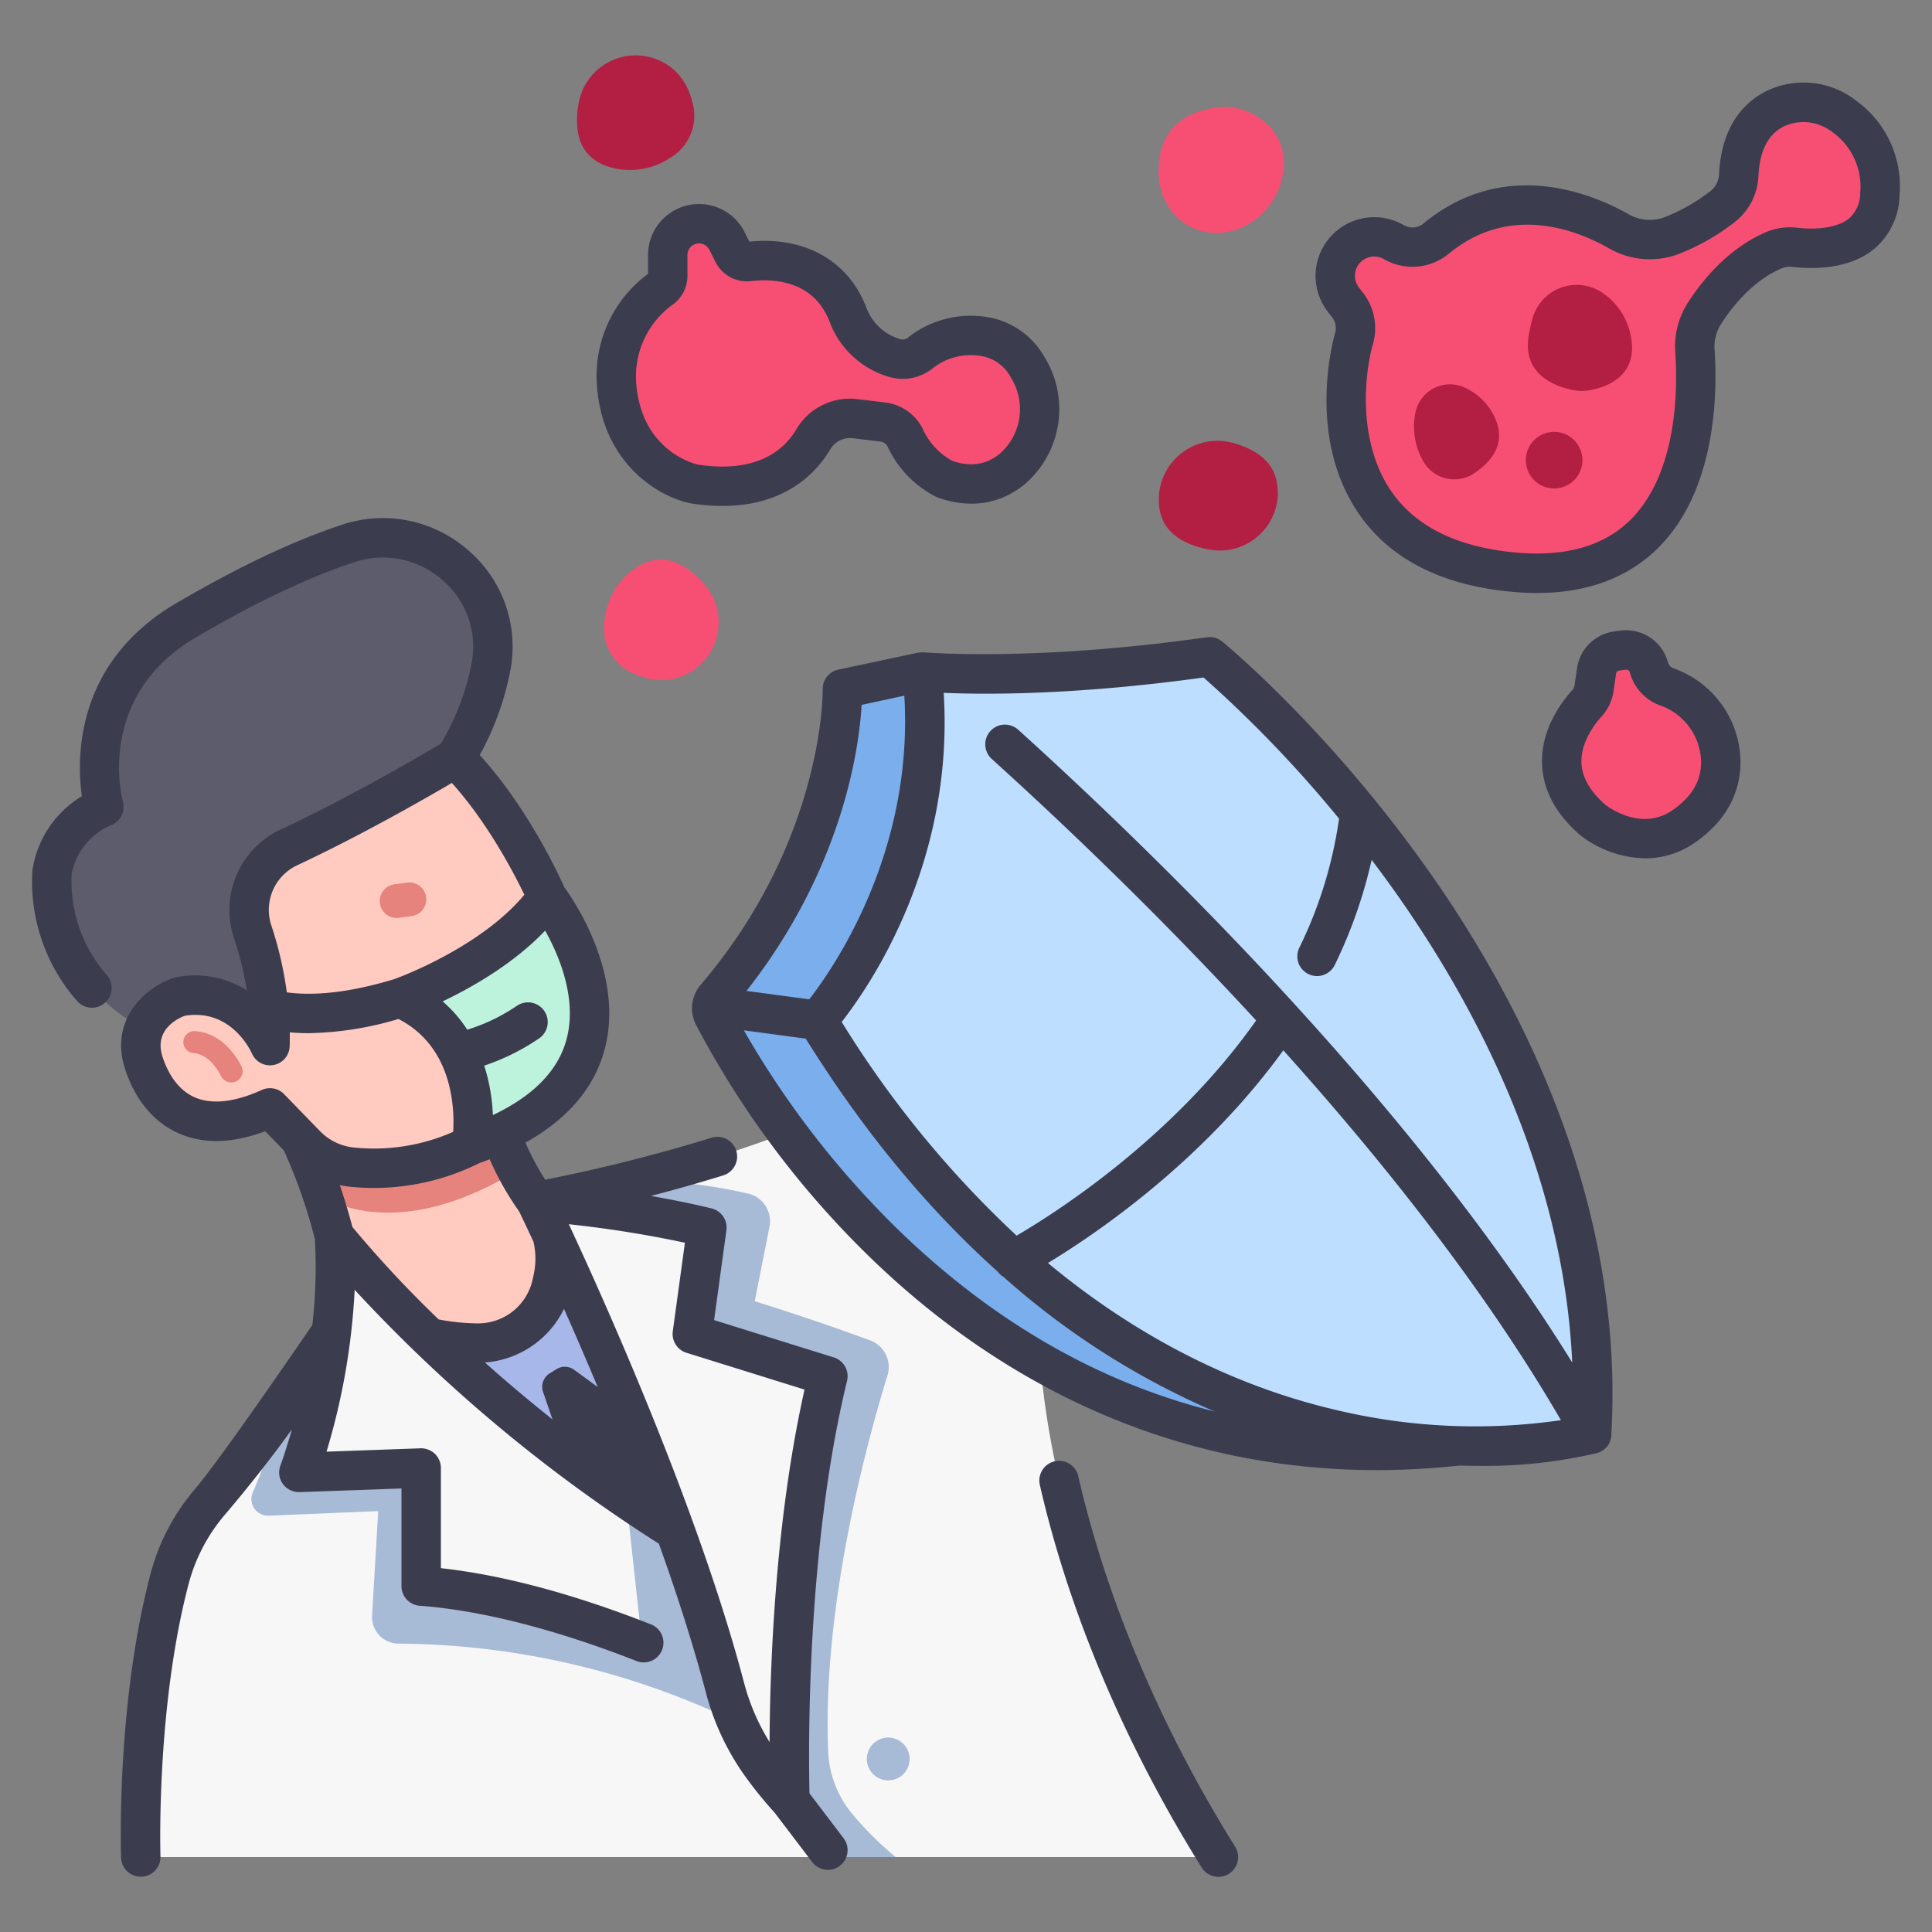 <svg xmlns="http://www.w3.org/2000/svg" viewBox="0 0 340 340"><rect x="0" y="0" width="340" height="340" fill="#808080" stroke="none"/><g data-name="Layer 21"><path d="M111.211 207.75a234.6 234.6 0 0 0 34.489-11.283l37.253 39.905s-.062 39.862 31.451 90.437H24.778s-.9-26.486 5.142-49.231a34.111 34.111 0 0 1 7.053-13.293c3.1-3.645 7.416-8.94 11.7-14.9l14.027-18.12z" style="fill:#f7f7f7"/><path d="M150.149 319.418a18.3 18.3 0 0 1-4.4-11.124c-1.114-25.808 7.035-55.239 10.43-66.243a4.984 4.984 0 0 0-3.021-6.149c-10.577-3.915-20.335-6.9-20.335-6.9l2.59-13.111a4.989 4.989 0 0 0-3.653-5.809 89.514 89.514 0 0 0-20.546-2.335c-9.889 2.479-16.842 3.7-16.842 3.7l-1.441.9-1.391 9.858 47.484 94.625a77.785 77.785 0 0 0 9.275 9.977h9.318a58.274 58.274 0 0 1-7.468-7.389z" style="fill:#a7bad6"/><path d="M70.14 289.247A139.01 139.01 0 0 1 132.1 304.3l-13.234-44.654-44.525-37.439-13.8 7.413a120.512 120.512 0 0 1-11.879 19.765 62.8 62.8 0 0 1-4.153 13.21 2.924 2.924 0 0 0 2.781 4.139l19.275-.806-1.084 18.372a4.667 4.667 0 0 0 4.659 4.947z" style="fill:#a7bad6"/><path d="m68.464 226.912 3.89 14.219s22.073 25.22 52.351 34.944c0 0-12.109-41.785-26.462-62.04z" style="fill:#a7b7ea"/><path d="m119.25 254.361-18.211-13.3a2.776 2.776 0 0 0-3.113-.112l-1.2.749a2.78 2.78 0 0 0-1.156 3.256l7.754 22.661a107.317 107.317 0 0 0 24.314 11.624s-3.253-11.239-8.388-24.878z" style="fill:#3c3c4f"/><path d="M56.867 210.7c1 3.083 2.025 6.692 2.98 10.86 0 0 3.908 14.893 24.271 14.813a13.235 13.235 0 0 0 12.742-9.429 23.659 23.659 0 0 0 .662-3.066 16.885 16.885 0 0 0-3.153-12.43 44.839 44.839 0 0 1-3.385-5.436 145.507 145.507 0 0 0-34.117 4.688z" style="fill:#ffcac0"/><path d="M245.282 42.623a6.855 6.855 0 0 0-8.446 1.249 6.854 6.854 0 0 0-.434 8.849l.8 1.044a6.55 6.55 0 0 1 1.1 5.781c-2.433 8.583-5.507 38.028 28.018 41.147 32.272 3 32.671-28.64 31.966-38.888a10.877 10.877 0 0 1 1.677-6.652c2.2-3.414 6.219-8.447 11.981-11.012a7.43 7.43 0 0 1 3.886-.613c4.026.476 14.4.71 15.008-9.366a15.239 15.239 0 0 0-6.263-13.662 11.66 11.66 0 0 0-12.075-1.4c-3.13 1.525-6.157 4.8-6.506 11.7a7.438 7.438 0 0 1-2.888 5.6 35.5 35.5 0 0 1-9.219 5.187 10.965 10.965 0 0 1-9.033-.881c-5.868-3.332-19.6-9.037-32.126 1.3a6.544 6.544 0 0 1-7.446.617z" style="fill:#f74f73"/><path d="M217.219 78.015a10.314 10.314 0 0 0-13.281 9.592c0 .36.005.732.029 1.117.31 5.072 4.549 7.131 8.548 7.939a10.233 10.233 0 0 0 12.359-9.6 11.3 11.3 0 0 0-.2-2.313c-.747-3.967-4.315-5.845-7.455-6.735z" style="fill:#b21f42"/><path d="M220.188 19.911a10.317 10.317 0 0 0-5.756-1.017c-3.852.4-10.238 2.306-10.495 10.489a11.293 11.293 0 0 0 2.946 8.592c3.955 4.1 10.484 3.9 14.712.082a12.472 12.472 0 0 0 4.276-8.276c.5-5.628-3.006-8.507-5.683-9.87z" style="fill:#f74f73"/><path d="M269.69 56.063a8.072 8.072 0 0 1 12.181-4.622 11.785 11.785 0 0 1 5.1 7.586c1.5 7.181-4.31 9.12-7.161 9.635a8.059 8.059 0 0 1-2.966-.022c-2.911-.562-9.014-2.585-7.81-9.613a29.209 29.209 0 0 1 .656-2.964zM249.1 72.578a6.2 6.2 0 0 1 8.883-4.264 10.563 10.563 0 0 1 5.539 6.375c1.185 3.976-1.412 6.824-4.137 8.631a6.27 6.27 0 0 1-8.985-2.267 12.244 12.244 0 0 1-1.3-8.475z" style="fill:#b21f42"/><path d="M121.2 39.691a5.506 5.506 0 0 1 6.751 2.733l1.068 2.135a2.711 2.711 0 0 0 2.748 1.476c4.088-.476 13.8-.464 17.526 9.493a12.391 12.391 0 0 0 8.141 7.479 4.95 4.95 0 0 0 4.438-.8 14.275 14.275 0 0 1 12.344-2.753 10.744 10.744 0 0 1 6.644 5.2A13.874 13.874 0 0 1 178.2 82.5c-2.738 2.276-6.606 3.66-11.869 1.866a15.6 15.6 0 0 1-6.932-7.108 4.994 4.994 0 0 0-3.979-2.963l-4.9-.6a7.489 7.489 0 0 0-7.371 3.614c-2.506 4.24-8.274 9.823-20.938 7.882 0 0-12.578-2.444-13.7-17.558a19.091 19.091 0 0 1 7.91-16.865 2.7 2.7 0 0 0 1.1-2.178v-3.7a5.506 5.506 0 0 1 3.679-5.199z" style="fill:#f74f73"/><path d="M118.694 12.367a10.2 10.2 0 0 0-16.629 4.77 15.532 15.532 0 0 0-.512 4.417c.1 5.523 3.617 7.477 6.814 8.109a12.783 12.783 0 0 0 9.73-1.98 8.593 8.593 0 0 0 3.663-10 10.932 10.932 0 0 0-3.066-5.316z" style="fill:#b21f42"/><path d="M118 119.569a10.2 10.2 0 0 0 6.544-16.014 15.54 15.54 0 0 0-3.153-3.137c-4.4-3.339-8.111-1.785-10.586.334a12.785 12.785 0 0 0-4.467 8.869 8.6 8.6 0 0 0 5.592 9.069 10.94 10.94 0 0 0 6.07.879zM280.238 144.253s8.136 6.719 16.12 1.158c5.2-3.623 6.592-7.945 6.471-11.716a14.26 14.26 0 0 0-9.467-12.8 5.013 5.013 0 0 1-3.137-3.292l-.07-.245a4.1 4.1 0 0 0-4.489-2.936l-1.18.159a4.1 4.1 0 0 0-3.506 3.46l-.467 3.142a4.832 4.832 0 0 1-1.195 2.546c-2.627 2.893-9.077 11.76.92 20.524z" style="fill:#f74f73"/><path d="M58.865 217.553s18.319 23.491 51.346 46.175a60.964 60.964 0 0 1 8.869 27.743c-11.439-4.893-28.745-11.125-44.958-12.338V258.36l-21.527.769s7.666-20.063 6.27-41.576z" style="fill:#f7f7f7"/><path d="M123.377 272.208c-4.62-2.783-9-5.629-13.162-8.487l2.9 26.626c7.909 3.382 18.985 7.25 18.985 7.25z" style="fill:#a7bad6"/><path d="M94.369 211.447s23.153 47.416 33.189 85.462A41.568 41.568 0 0 0 134 310.663a70.914 70.914 0 0 0 5.018 6.169S137.507 275.8 145.7 242.2l-23.863-7.437 2.564-18.722a193.267 193.267 0 0 0-30.032-4.594z" style="fill:#f7f7f7"/><circle cx="156.31" cy="309.551" r="3.766" style="fill:#a7bad6"/><circle cx="273.502" cy="80.98" r="4.984" style="fill:#b21f42"/><path d="M56.865 210.7c5.079 2.73 16.531 6.005 34.122-4.691a54.814 54.814 0 0 1-4.895-13.209l-35.548 3.441s3.065 4.459 6.321 14.459z" style="fill:#e5837c"/><path d="M30.555 183.5s-22.18-6.785-21.4-30.008a15.089 15.089 0 0 1 9.133-11.482s-6-20.926 14.612-32.929c10.739-6.253 19.848-10.58 28.289-13.4 13.907-4.65 27.942 7.289 25.215 21.7a47.494 47.494 0 0 1-6.271 16.019l-18.266 54.277s-14.518 5.74-31.312-4.177z" style="fill:#5c5c6d"/><path d="M47.516 184.024s-4.057-9.242-13.638-8.871a9.157 9.157 0 0 0-4.458 1.339c-2.5 1.544-6.019 4.859-4.084 10.663 2.87 8.611 10.177 13.308 22.18 7.828l6.285 6.465a13.1 13.1 0 0 0 7.893 3.929A38.11 38.11 0 0 0 83 201.507c8.518-10.1 11.735-25.947 13.307-43.577 0 0-6.262-14.613-16.178-24.529 0 0-14.694 8.916-29.243 15.716a12.146 12.146 0 0 0-6.44 14.817 58.435 58.435 0 0 1 3.07 20.09z" style="fill:#ffcac0"/><path d="M70.43 175.638s17.627-6.138 25.881-17.708a42.56 42.56 0 0 1 5.382 9.985l1.834 7.1c1.235 9.246-2.152 20.062-20.523 26.5-.004-.008 3.107-19.048-12.574-25.877z" style="fill:#bdf2dc"/><path d="M69.805 161.543a2.972 2.972 0 0 1-.388-5.919l2.288-.305a2.973 2.973 0 0 1 .785 5.893l-2.289.305a3.122 3.122 0 0 1-.396.026zM42.086 189.93a2 2 0 0 0 .364-2.387c-2.6-4.8-5.919-5.94-8.16-6.079a1.925 1.925 0 0 0-1.954 2.415 1.966 1.966 0 0 0 1.759 1.446c1.25.112 3.157.875 4.788 4.024a2.037 2.037 0 0 0 2.287 1.092 2.069 2.069 0 0 0 .916-.511z" style="fill:#e5837c"/><path d="m162.274 118.218-14.028 3.028s.738 28.341-23.541 55.757c0 0 41.962 93.963 140.843 76.152z" style="fill:#7aaeed"/><path d="M143.873 179.572s22.49-25.063 18.4-61.354c0 0 18.912 1.9 50.6-2.628 0 0 71.815 58.854 67.214 136.8.004.002-78.455 21.504-136.214-72.818z" style="fill:#bddeff"/><path d="M189.756 259.776a3.468 3.468 0 0 0-6.762 1.544c3.554 15.571 11.377 39.887 28.465 67.311a3.468 3.468 0 1 0 5.887-3.667c-16.578-26.607-24.154-50.135-27.59-65.188zM326.66 17.719a15.038 15.038 0 0 0-15.681-1.754c-3.606 1.758-8 5.727-8.449 14.645a3.99 3.99 0 0 1-1.519 3.01 32.1 32.1 0 0 1-8.271 4.68 7.487 7.487 0 0 1-6.174-.623c-6.068-3.445-21.728-10.18-36.048 1.646a3.087 3.087 0 0 1-3.5.292 10.323 10.323 0 0 0-13.373 15.208l.8 1.044a3.064 3.064 0 0 1 .513 2.727c-.527 1.862-4.9 18.577 4.143 31.765 5.481 8 14.528 12.631 26.891 13.781q2.313.215 4.489.215c8.764 0 15.874-2.612 21.177-7.789 10.563-10.311 10.569-27.916 10.081-35.006a7.369 7.369 0 0 1 1.131-4.534c2.089-3.238 5.6-7.553 10.478-9.724a3.931 3.931 0 0 1 2.069-.336c3.475.41 9.976.537 14.471-3.22a12.681 12.681 0 0 0 4.4-9.38 18.6 18.6 0 0 0-7.628-16.647zm.709 16.222a5.965 5.965 0 0 1-1.932 4.479c-1.8 1.5-5.242 2.118-9.208 1.653a10.875 10.875 0 0 0-5.7.888c-6.435 2.864-10.885 8.27-13.486 12.3a14.25 14.25 0 0 0-2.221 8.769c.421 6.128.485 21.278-8.007 29.567-4.659 4.548-11.444 6.443-20.179 5.63-10.213-.95-17.552-4.582-21.812-10.8-5.89-8.592-4.777-20.356-3.191-25.952a10.071 10.071 0 0 0-1.68-8.835l-.8-1.044a3.385 3.385 0 0 1 4.388-4.989 10.049 10.049 0 0 0 11.4-.943c10.6-8.753 22.222-4.359 28.206-.964a14.433 14.433 0 0 0 11.891 1.139 39.062 39.062 0 0 0 10.162-5.69 10.9 10.9 0 0 0 4.258-8.189c.228-4.509 1.72-7.375 4.561-8.759a8.244 8.244 0 0 1 8.465 1.054 11.786 11.786 0 0 1 4.885 10.686zM175.028 56.068a17.768 17.768 0 0 0-15.295 3.388 1.479 1.479 0 0 1-1.327.212 8.946 8.946 0 0 1-5.872-5.368c-3.134-8.366-10.834-12.753-20.657-11.776l-.831-1.663a8.974 8.974 0 0 0-17 4.013v3.316a22.365 22.365 0 0 0-9 19.684c1.046 14.044 11.252 19.685 16.5 20.7l.136.025a36.157 36.157 0 0 0 5.477.437c11.226 0 16.634-6.026 18.972-9.983a4.029 4.029 0 0 1 3.961-1.936l4.9.6a1.528 1.528 0 0 1 1.218.9 18.827 18.827 0 0 0 8.635 8.868 3.554 3.554 0 0 0 .362.146c5.67 1.932 10.928 1.074 15.2-2.481a17.411 17.411 0 0 0 3.41-22.311 14.206 14.206 0 0 0-8.789-6.771zm.948 23.752c-2.332 1.94-5.049 2.375-8.3 1.326a12.066 12.066 0 0 1-5.1-5.275 8.489 8.489 0 0 0-6.739-5.03l-4.9-.6a10.945 10.945 0 0 0-10.781 5.292c-2.189 3.706-6.97 7.79-17.324 6.232-.914-.21-10-2.6-10.874-14.4a15.579 15.579 0 0 1 6.5-13.811 6.189 6.189 0 0 0 2.519-4.974v-3.7a2.038 2.038 0 0 1 3.861-.912l1.072 2.132a6.2 6.2 0 0 0 6.252 3.371c3.992-.467 11.1-.141 13.876 7.264a15.918 15.918 0 0 0 10.411 9.589A8.438 8.438 0 0 0 164 64.928a10.783 10.783 0 0 1 9.394-2.12 7.256 7.256 0 0 1 4.5 3.627 10.436 10.436 0 0 1-1.918 13.385zM294.558 117.632a1.557 1.557 0 0 1-1-.988l-.07-.249a7.622 7.622 0 0 0-8.289-5.42l-1.178.16a7.6 7.6 0 0 0-6.473 6.387l-.467 3.142a1.363 1.363 0 0 1-.332.724c-2.15 2.366-5.705 7.25-5.357 13.385.25 4.418 2.457 8.481 6.557 12.076.026.023.052.045.079.066a19.068 19.068 0 0 0 11.5 4.133 15.154 15.154 0 0 0 8.805-2.8c6.812-4.746 8.086-10.6 7.955-14.675a17.655 17.655 0 0 0-11.73-15.941zm-.186 24.922c-5.512 3.84-11.34-.525-11.908-.97-2.613-2.307-4.009-4.731-4.149-7.2-.213-3.741 2.423-7.07 3.566-8.329a8.277 8.277 0 0 0 2.059-4.369l.466-3.142a.633.633 0 0 1 .541-.531l1.178-.16a.634.634 0 0 1 .691.448l.07.248a8.524 8.524 0 0 0 5.269 5.593 10.753 10.753 0 0 1 7.2 9.656c.116 3.476-1.516 6.341-4.983 8.756zM149.067 243.013a3.469 3.469 0 0 0-2.337-4.133l-21.061-6.563 2.167-15.814a3.468 3.468 0 0 0-2.577-3.83c-.3-.076-4.305-1.09-10.714-2.206a283.224 283.224 0 0 0 12.736-3.62 3.468 3.468 0 1 0-2.057-6.625 294.093 294.093 0 0 1-29.281 7.386 45.732 45.732 0 0 1-3.475-6.526c7.221-4.024 11.841-9.311 13.764-15.79 3.961-13.34-5.164-26.736-6.907-29.127-1.019-2.29-6.457-14.019-14.9-23.291a50.478 50.478 0 0 0 5.383-14.861 22.3 22.3 0 0 0-7.36-21.135 22.734 22.734 0 0 0-22.362-4.5c-8.68 2.9-17.874 7.253-28.934 13.693-17.98 10.469-17.678 27.366-16.746 34.041a18.442 18.442 0 0 0-8.7 13.022 2.94 2.94 0 0 0-.015.228A31.834 31.834 0 0 0 13.6 176.2a3.468 3.468 0 0 0 5.208-4.58 25.071 25.071 0 0 1-6.192-17.86 11.681 11.681 0 0 1 7.062-8.587 3.465 3.465 0 0 0 1.943-4.132c-.052-.184-5.048-18.453 13.025-28.977 10.639-6.2 19.423-10.361 27.643-13.109a15.872 15.872 0 0 1 15.6 3.144A15.436 15.436 0 0 1 83 116.723a44 44 0 0 1-5.411 14.149c-3.149 1.878-15.783 9.3-28.165 15.091a15.615 15.615 0 0 0-8.263 19.057 57.7 57.7 0 0 1 2.269 9.28 16.873 16.873 0 0 0-12.47-2.312 3.334 3.334 0 0 0-.49.129c-4.979 1.707-11.332 7.408-8.428 16.119 1.815 5.447 5.093 9.334 9.479 11.242 4.344 1.889 9.431 1.753 15.147-.4L50 202.506c.025.062.036.126.065.187a94.8 94.8 0 0 1 5.351 15.39 88.635 88.635 0 0 1-.452 15.1c-.135.163-15.685 23.023-20.637 28.849a37.824 37.824 0 0 0-7.763 14.65c-6.1 22.975-5.294 49.135-5.256 50.238a3.467 3.467 0 0 0 3.464 3.35h.119a3.468 3.468 0 0 0 3.349-3.583c-.009-.26-.807-26.259 5.028-48.223a30.855 30.855 0 0 1 6.343-11.938c2.937-3.454 7.327-8.823 11.744-14.958-1.094 3.9-1.978 6.252-2 6.319a3.47 3.47 0 0 0 .418 3.255 3.52 3.52 0 0 0 2.945 1.448l17.935-.641v17.179a3.467 3.467 0 0 0 3.209 3.458c13.707 1.025 28.328 5.861 38.179 9.739a3.468 3.468 0 0 0 2.54-6.454c-13.626-5.363-26.052-8.688-36.992-9.9v-17.623a3.47 3.47 0 0 0-1.06-2.5 3.519 3.519 0 0 0-2.532-.97l-16.536.591a118.744 118.744 0 0 0 4.954-28.482 270.442 270.442 0 0 0 53.537 44.68c3.142 8.771 6.031 17.691 8.252 26.111a44.892 44.892 0 0 0 6.986 14.9 74.136 74.136 0 0 0 5.146 6.338l6.6 8.679a3.467 3.467 0 1 0 5.519-4.2l-6-7.891c-.161-6.669-.64-42.861 6.612-72.591zm-49.492-59.668c-1.579 5.283-5.889 9.6-12.838 12.889a32.71 32.71 0 0 0-1.526-8.7 39.128 39.128 0 0 0 9.723-4.839 3.468 3.468 0 0 0-3.951-5.7 32.313 32.313 0 0 1-8.757 4.212 23.112 23.112 0 0 0-4.331-4.978c5.169-2.465 12.489-6.624 18.042-12.455 2.508 4.484 5.812 12.296 3.638 19.571zm-47.219-31.1c11.083-5.18 22.354-11.638 27.162-14.46 6.359 7.076 10.953 15.917 12.758 19.673-7.639 9.191-21.761 14.446-22.914 14.863-7.43 2.236-13.631 3-18.889 2.322a64.079 64.079 0 0 0-2.736-11.818 8.678 8.678 0 0 1 4.619-10.578zm-6.285 39.57c-4.719 2.154-8.793 2.606-11.783 1.305-3.2-1.392-4.846-4.615-5.666-7.075-1.549-4.647 2.338-6.679 3.883-7.284 7.978-1.307 11.464 5.834 11.831 6.644a3.468 3.468 0 0 0 6.642-1.289c.025-.811.028-1.624.018-2.439 1.071.094 2.165.146 3.291.146a58.155 58.155 0 0 0 15.834-2.5c9.524 4.89 9.889 15.623 9.63 19.862a34.472 34.472 0 0 1-17.672 2.737 9.65 9.65 0 0 1-5.8-2.9L50 192.555a3.468 3.468 0 0 0-3.929-.738zm15.949 24.12a121.018 121.018 0 0 0-2.21-7.369c.493.1.99.188 1.492.245a40.251 40.251 0 0 0 4.523.252 41.68 41.68 0 0 0 18.532-4.373q.93-.33 1.822-.676a51.117 51.117 0 0 0 5.185 9.181c.3.627 1.193 2.479 2.513 5.31a12.865 12.865 0 0 1 .212 4.846 20.634 20.634 0 0 1-.565 2.621 9.8 9.8 0 0 1-9.423 6.92H84a37.925 37.925 0 0 1-6.8-.692 199.937 199.937 0 0 1-15.18-16.265zm23.316 23.839a16.845 16.845 0 0 0 13.92-9.433c3.685 8.308 8.2 18.912 12.579 30.274a270.862 270.862 0 0 1-26.499-20.841zm45.572 56.239c-8-30.324-24.418-66.876-30.806-80.569a200.057 200.057 0 0 1 20.431 3.258l-2.133 15.582a3.467 3.467 0 0 0 2.4 3.781l20.784 6.478c-5.141 22.945-6.079 48.222-6.153 62.028a38.391 38.391 0 0 1-4.523-10.558z" style="fill:#3c3c4f"/><path d="M121.844 176.489a6.334 6.334 0 0 0 .616 3.813 162.614 162.614 0 0 0 31.44 41.721c18.073 17.312 47.458 36.693 88.422 36.692a134.757 134.757 0 0 0 14.5-.8c1.123.033 2.222.052 3.281.052a86.043 86.043 0 0 0 20.844-2.228 3.37 3.37 0 0 0 2.611-3.158c2.435-41.273-16.339-77.077-32.518-99.845-17.447-24.553-35.213-39.231-35.961-39.844a3.483 3.483 0 0 0-2.689-.751c-27.235 3.891-45.659 2.95-49.578 2.678a5.689 5.689 0 0 0-1.589.112l-13.705 2.911a3.475 3.475 0 0 0-2.735 3.472c.006.266.318 26.436-21.454 51.974a6.421 6.421 0 0 0-1.477 3.2zm89.966-57.259a216.693 216.693 0 0 1 23.84 24.839 75.5 75.5 0 0 1-6.974 22.678 3.468 3.468 0 1 0 6.239 3.029 84.11 84.11 0 0 0 6.471-18.455q2.049 2.7 4.1 5.591c13.826 19.492 29.628 48.893 31.2 82.872-28.169-45.462-72.446-88.69-97.5-111.366a3.468 3.468 0 1 0-4.655 5.142c12.268 11.1 29.2 27.188 46.524 46.02-14.585 20.736-35.473 33.975-42.152 37.872a181.525 181.525 0 0 1-30.78-37.606c5.111-6.542 19.827-28.141 17.951-57.92 7.11.313 23.026.441 45.736-2.696zm22.634 128.738c-14.051-3.359-31.822-10.582-50.027-25.7 8.474-5.128 27.268-17.87 41.424-37.43 17.809 19.813 35.622 42.307 48.856 65.089a105.31 105.31 0 0 1-40.253-1.959zm-82.811-123.917 7.512-1.622c1.678 27.674-12.573 48.107-16.735 53.437l-11.034-1.479c16.985-21.659 19.812-42.758 20.257-50.336zm-20.724 57.271 10.889 1.459c10.8 17.352 22.307 30.72 33.778 41.006a3.449 3.449 0 0 0 1.04.938 137.394 137.394 0 0 0 37.138 23.675c-19.96-4.975-38.32-15.4-54.886-31.217a160.237 160.237 0 0 1-27.959-35.861z" style="fill:#3c3c4f"/></g></svg>